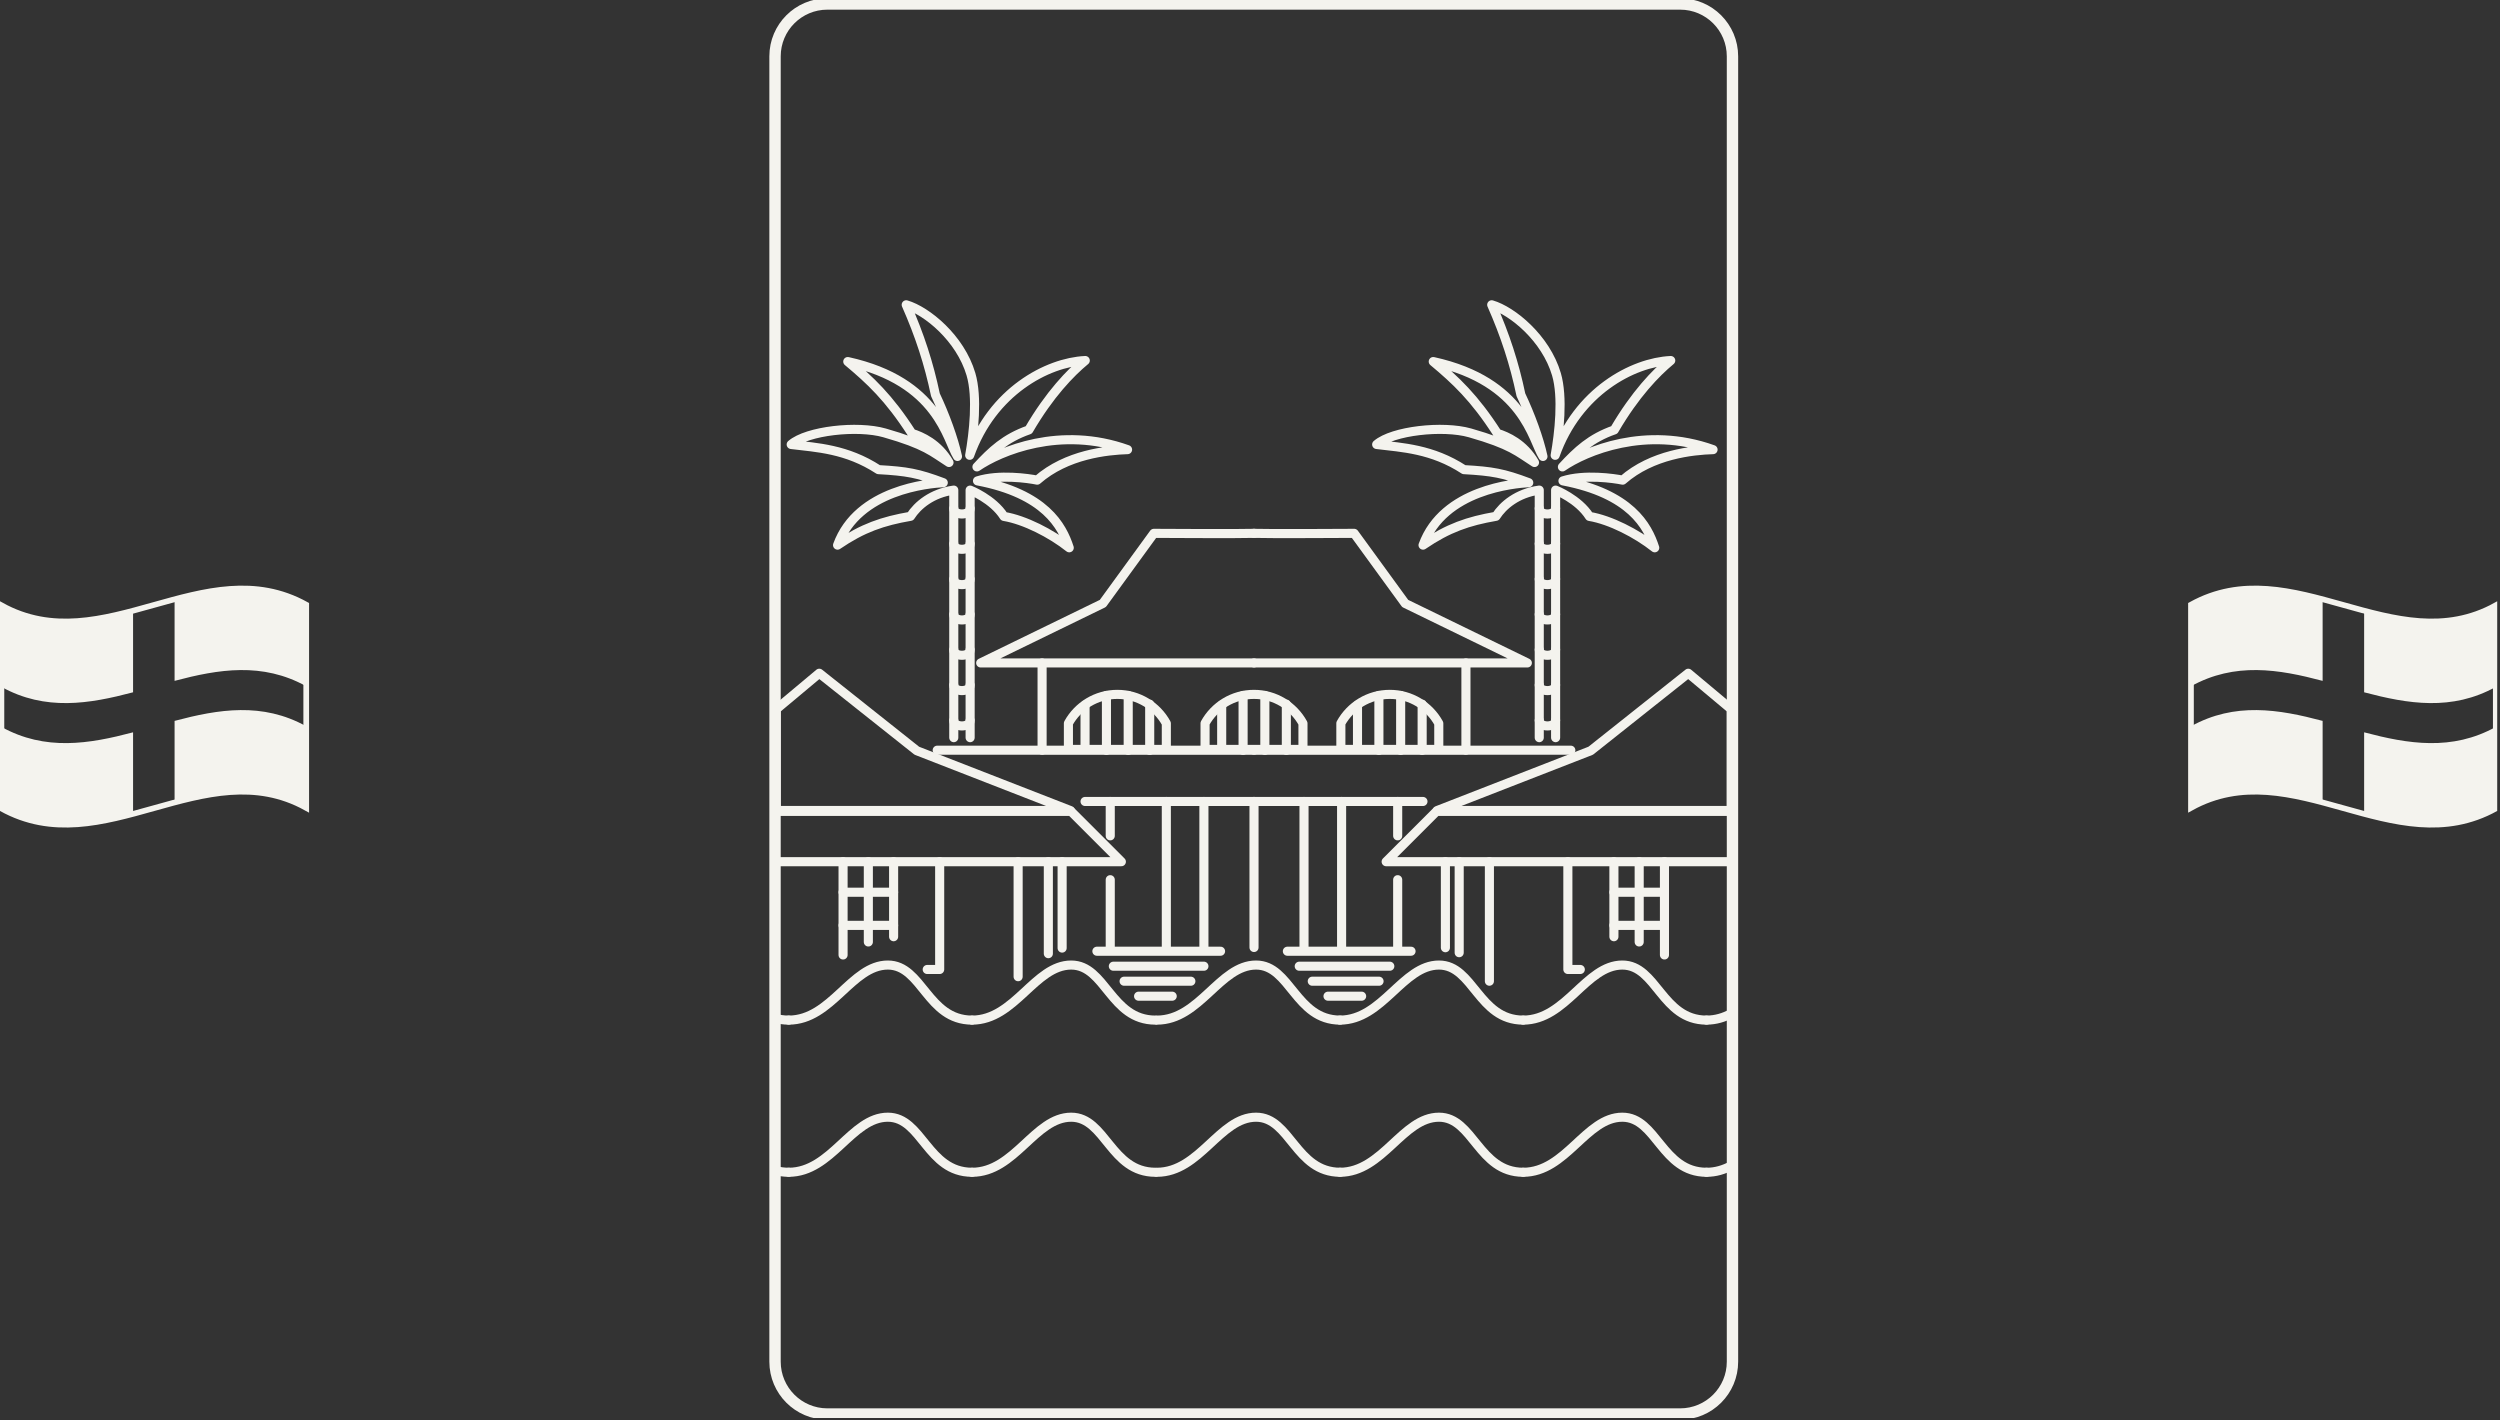 <svg width="220" height="125" viewBox="0 0 220 125" fill="none" xmlns="http://www.w3.org/2000/svg">
<rect x="0" y="0" width="220" height="125" fill="#333333" stroke="none"/>
<g clip-path="url(#clip0_405_1173)">
<path d="M147.852 0.35H72.809C70.266 0.35 68.203 2.412 68.203 4.956V119.828C68.203 122.372 70.266 124.435 72.809 124.435H147.852C150.396 124.435 152.458 122.372 152.458 119.828V4.956C152.458 2.412 150.396 0.35 147.852 0.35Z" stroke="#F4F3EE" stroke-miterlimit="10"/>
<path d="M94.255 71.404H68.203V75.83H98.68L94.255 71.404Z" stroke="#F4F3EE" stroke-width="0.8" stroke-linecap="round" stroke-linejoin="round"/>
<path d="M68.31 62.413L72.096 59.245L80.681 66.064L94.188 71.325H68.31V62.413Z" stroke="#F4F3EE" stroke-width="0.8" stroke-linecap="round" stroke-linejoin="round"/>
<path d="M93.467 75.83V83.431" stroke="#F4F3EE" stroke-width="0.8" stroke-linecap="round" stroke-linejoin="round"/>
<path d="M92.254 75.83V83.923" stroke="#F4F3EE" stroke-width="0.8" stroke-linecap="round" stroke-linejoin="round"/>
<path d="M89.595 75.83V85.95" stroke="#F4F3EE" stroke-width="0.8" stroke-linecap="round" stroke-linejoin="round"/>
<path d="M82.691 75.83V85.314H81.595" stroke="#F4F3EE" stroke-width="0.8" stroke-linecap="round" stroke-linejoin="round"/>
<path d="M74.19 75.83V84.038" stroke="#F4F3EE" stroke-width="0.8" stroke-linecap="round" stroke-linejoin="round"/>
<path d="M76.414 75.83V82.894" stroke="#F4F3EE" stroke-width="0.8" stroke-linecap="round" stroke-linejoin="round"/>
<path d="M78.638 75.83V82.431" stroke="#F4F3EE" stroke-width="0.8" stroke-linecap="round" stroke-linejoin="round"/>
<path d="M74.19 78.517H78.637" stroke="#F4F3EE" stroke-width="0.8" stroke-linecap="round" stroke-linejoin="round"/>
<path d="M74.19 81.432H78.637" stroke="#F4F3EE" stroke-width="0.8" stroke-linecap="round" stroke-linejoin="round"/>
<path d="M126.407 71.404H152.459V75.83H121.981L126.407 71.404Z" stroke="#F4F3EE" stroke-width="0.8" stroke-linecap="round" stroke-linejoin="round"/>
<path d="M152.353 62.413L148.567 59.245L139.982 66.064L126.475 71.325H152.353V62.413Z" stroke="#F4F3EE" stroke-width="0.8" stroke-linecap="round" stroke-linejoin="round"/>
<path d="M127.195 75.83V83.399" stroke="#F4F3EE" stroke-width="0.8" stroke-linecap="round" stroke-linejoin="round"/>
<path d="M128.408 75.83V83.838" stroke="#F4F3EE" stroke-width="0.8" stroke-linecap="round" stroke-linejoin="round"/>
<path d="M131.067 75.83V86.346" stroke="#F4F3EE" stroke-width="0.8" stroke-linecap="round" stroke-linejoin="round"/>
<path d="M137.972 75.83V85.314H139.067" stroke="#F4F3EE" stroke-width="0.8" stroke-linecap="round" stroke-linejoin="round"/>
<path d="M146.472 75.83V84.038" stroke="#F4F3EE" stroke-width="0.8" stroke-linecap="round" stroke-linejoin="round"/>
<path d="M144.248 75.83V82.894" stroke="#F4F3EE" stroke-width="0.8" stroke-linecap="round" stroke-linejoin="round"/>
<path d="M142.024 75.83V82.431" stroke="#F4F3EE" stroke-width="0.8" stroke-linecap="round" stroke-linejoin="round"/>
<path d="M146.471 78.517H142.024" stroke="#F4F3EE" stroke-width="0.8" stroke-linecap="round" stroke-linejoin="round"/>
<path d="M146.471 81.432H142.024" stroke="#F4F3EE" stroke-width="0.8" stroke-linecap="round" stroke-linejoin="round"/>
<path d="M110.353 46.935C109.267 46.982 101.539 46.935 101.539 46.935L97.05 53.105L86.3 58.339H110.353" stroke="#F4F3EE" stroke-width="0.8" stroke-linecap="round" stroke-linejoin="round"/>
<path d="M110.353 46.935C111.439 46.982 119.167 46.935 119.167 46.935L123.656 53.105L134.406 58.339H110.353" stroke="#F4F3EE" stroke-width="0.8" stroke-linecap="round" stroke-linejoin="round"/>
<path d="M91.704 58.339V66.02H110.353" stroke="#F4F3EE" stroke-width="0.8" stroke-linecap="round" stroke-linejoin="round"/>
<path d="M129.002 58.339V66.02H110.354" stroke="#F4F3EE" stroke-width="0.8" stroke-linecap="round" stroke-linejoin="round"/>
<path d="M94.02 65.949V63.647C94.858 62.131 96.472 61.105 98.326 61.105C100.184 61.105 101.802 62.136 102.637 63.657V65.949H94.02Z" stroke="#F4F3EE" stroke-width="0.8" stroke-linecap="round" stroke-linejoin="round"/>
<path d="M95.484 62.05V65.952" stroke="#F4F3EE" stroke-width="0.8" stroke-linecap="round" stroke-linejoin="round"/>
<path d="M97.367 61.198V66.035" stroke="#F4F3EE" stroke-width="0.8" stroke-linecap="round" stroke-linejoin="round"/>
<path d="M99.282 61.198V66.035" stroke="#F4F3EE" stroke-width="0.8" stroke-linecap="round" stroke-linejoin="round"/>
<path d="M101.174 61.966V66.035" stroke="#F4F3EE" stroke-width="0.8" stroke-linecap="round" stroke-linejoin="round"/>
<path d="M106.045 65.949V63.647C106.882 62.131 108.496 61.105 110.35 61.105C112.209 61.105 113.826 62.136 114.661 63.657V65.949H106.045Z" stroke="#F4F3EE" stroke-width="0.8" stroke-linecap="round" stroke-linejoin="round"/>
<path d="M107.509 62.05V65.952" stroke="#F4F3EE" stroke-width="0.8" stroke-linecap="round" stroke-linejoin="round"/>
<path d="M109.392 61.198V66.035" stroke="#F4F3EE" stroke-width="0.8" stroke-linecap="round" stroke-linejoin="round"/>
<path d="M111.307 61.198V66.035" stroke="#F4F3EE" stroke-width="0.8" stroke-linecap="round" stroke-linejoin="round"/>
<path d="M113.198 61.966V66.035" stroke="#F4F3EE" stroke-width="0.8" stroke-linecap="round" stroke-linejoin="round"/>
<path d="M117.996 65.949V63.647C118.833 62.131 120.447 61.105 122.302 61.105C124.16 61.105 125.777 62.136 126.613 63.657V65.949H117.996Z" stroke="#F4F3EE" stroke-width="0.8" stroke-linecap="round" stroke-linejoin="round"/>
<path d="M119.46 62.05V65.952" stroke="#F4F3EE" stroke-width="0.8" stroke-linecap="round" stroke-linejoin="round"/>
<path d="M121.343 61.198V66.035" stroke="#F4F3EE" stroke-width="0.8" stroke-linecap="round" stroke-linejoin="round"/>
<path d="M123.258 61.198V66.035" stroke="#F4F3EE" stroke-width="0.8" stroke-linecap="round" stroke-linejoin="round"/>
<path d="M125.149 61.966V66.035" stroke="#F4F3EE" stroke-width="0.8" stroke-linecap="round" stroke-linejoin="round"/>
<path d="M91.704 66.019H82.473" stroke="#F4F3EE" stroke-width="0.8" stroke-linecap="round" stroke-linejoin="round"/>
<path d="M138.233 66.019H129.002" stroke="#F4F3EE" stroke-width="0.8" stroke-linecap="round" stroke-linejoin="round"/>
<path d="M110.353 70.53H95.484" stroke="#F4F3EE" stroke-width="0.8" stroke-linecap="round" stroke-linejoin="round"/>
<path d="M125.221 70.53H110.353" stroke="#F4F3EE" stroke-width="0.8" stroke-linecap="round" stroke-linejoin="round"/>
<path d="M96.526 83.708H107.409" stroke="#F4F3EE" stroke-width="0.8" stroke-linecap="round" stroke-linejoin="round"/>
<path d="M97.974 85.027H105.945" stroke="#F4F3EE" stroke-width="0.8" stroke-linecap="round" stroke-linejoin="round"/>
<path d="M98.92 86.347H104.797" stroke="#F4F3EE" stroke-width="0.8" stroke-linecap="round" stroke-linejoin="round"/>
<path d="M100.195 87.665H103.155" stroke="#F4F3EE" stroke-width="0.8" stroke-linecap="round" stroke-linejoin="round"/>
<path d="M124.172 83.708H113.289" stroke="#F4F3EE" stroke-width="0.8" stroke-linecap="round" stroke-linejoin="round"/>
<path d="M122.304 85.027H114.332" stroke="#F4F3EE" stroke-width="0.8" stroke-linecap="round" stroke-linejoin="round"/>
<path d="M121.357 86.347H115.479" stroke="#F4F3EE" stroke-width="0.8" stroke-linecap="round" stroke-linejoin="round"/>
<path d="M119.824 87.665H116.864" stroke="#F4F3EE" stroke-width="0.8" stroke-linecap="round" stroke-linejoin="round"/>
<path d="M110.353 70.53V83.379" stroke="#F4F3EE" stroke-width="0.8" stroke-linecap="round" stroke-linejoin="round"/>
<path d="M105.944 70.53V83.603" stroke="#F4F3EE" stroke-width="0.8" stroke-linecap="round" stroke-linejoin="round"/>
<path d="M102.637 70.53V83.603" stroke="#F4F3EE" stroke-width="0.8" stroke-linecap="round" stroke-linejoin="round"/>
<path d="M97.702 70.53V73.554" stroke="#F4F3EE" stroke-width="0.8" stroke-linecap="round" stroke-linejoin="round"/>
<path d="M97.702 77.413V83.603" stroke="#F4F3EE" stroke-width="0.8" stroke-linecap="round" stroke-linejoin="round"/>
<path d="M114.753 70.53V83.603" stroke="#F4F3EE" stroke-width="0.8" stroke-linecap="round" stroke-linejoin="round"/>
<path d="M118.061 70.53V83.603" stroke="#F4F3EE" stroke-width="0.8" stroke-linecap="round" stroke-linejoin="round"/>
<path d="M122.996 70.53V73.554" stroke="#F4F3EE" stroke-width="0.8" stroke-linecap="round" stroke-linejoin="round"/>
<path d="M122.996 77.413V83.603" stroke="#F4F3EE" stroke-width="0.8" stroke-linecap="round" stroke-linejoin="round"/>
<path d="M69.407 89.77C73.17 89.77 74.937 84.924 78.13 84.924C81.151 84.924 81.607 89.77 85.541 89.77" stroke="#F4F3EE" stroke-width="0.8" stroke-linecap="round" stroke-linejoin="round"/>
<path d="M68.203 89.6C68.566 89.709 68.965 89.77 69.407 89.77" stroke="#F4F3EE" stroke-width="0.8" stroke-linecap="round" stroke-linejoin="round"/>
<path d="M85.541 89.77C89.304 89.77 91.071 84.924 94.263 84.924C97.285 84.924 97.741 89.77 101.675 89.77" stroke="#F4F3EE" stroke-width="0.8" stroke-linecap="round" stroke-linejoin="round"/>
<path d="M101.811 89.77C105.573 89.77 107.34 84.924 110.533 84.924C113.554 84.924 114.01 89.77 117.944 89.77" stroke="#F4F3EE" stroke-width="0.8" stroke-linecap="round" stroke-linejoin="round"/>
<path d="M117.908 89.77C121.671 89.77 123.438 84.924 126.631 84.924C129.652 84.924 130.108 89.77 134.042 89.77" stroke="#F4F3EE" stroke-width="0.8" stroke-linecap="round" stroke-linejoin="round"/>
<path d="M134.041 89.77C137.804 89.77 139.571 84.924 142.763 84.924C145.785 84.924 146.241 89.77 150.175 89.77" stroke="#F4F3EE" stroke-width="0.8" stroke-linecap="round" stroke-linejoin="round"/>
<path d="M150.175 89.769C150.986 89.769 151.705 89.544 152.365 89.19" stroke="#F4F3EE" stroke-width="0.8" stroke-linecap="round" stroke-linejoin="round"/>
<path d="M69.407 103.16C73.17 103.16 74.937 98.314 78.13 98.314C81.151 98.314 81.607 103.16 85.541 103.16" stroke="#F4F3EE" stroke-width="0.8" stroke-linecap="round" stroke-linejoin="round"/>
<path d="M68.203 102.99C68.566 103.099 68.965 103.16 69.407 103.16" stroke="#F4F3EE" stroke-width="0.8" stroke-linecap="round" stroke-linejoin="round"/>
<path d="M85.541 103.16C89.304 103.16 91.071 98.314 94.263 98.314C97.285 98.314 97.741 103.16 101.675 103.16" stroke="#F4F3EE" stroke-width="0.8" stroke-linecap="round" stroke-linejoin="round"/>
<path d="M101.811 103.16C105.573 103.16 107.34 98.314 110.533 98.314C113.554 98.314 114.01 103.16 117.944 103.16" stroke="#F4F3EE" stroke-width="0.8" stroke-linecap="round" stroke-linejoin="round"/>
<path d="M117.908 103.16C121.671 103.16 123.438 98.314 126.631 98.314C129.652 98.314 130.108 103.16 134.042 103.16" stroke="#F4F3EE" stroke-width="0.8" stroke-linecap="round" stroke-linejoin="round"/>
<path d="M134.041 103.16C137.804 103.16 139.571 98.314 142.763 98.314C145.785 98.314 146.241 103.16 150.175 103.16" stroke="#F4F3EE" stroke-width="0.8" stroke-linecap="round" stroke-linejoin="round"/>
<path d="M150.175 103.161C150.986 103.161 151.705 102.936 152.365 102.582" stroke="#F4F3EE" stroke-width="0.8" stroke-linecap="round" stroke-linejoin="round"/>
<path d="M136.894 64.913V43.129C136.894 43.129 138.897 43.913 139.871 45.445C141.7 45.75 144.023 46.943 145.616 48.205C144.999 46.285 143.488 43.455 137.541 42.317C139.437 41.716 142.035 42.096 142.796 42.253C145.386 39.98 148.961 39.622 150.749 39.567C144.834 37.439 139.515 39.695 137.493 41.088C138.781 39.687 139.996 38.55 142.057 37.833C143.899 34.68 145.719 32.81 147.025 31.727C143.674 31.881 138.834 34.471 136.855 40.067C137.206 38.123 137.562 34.955 136.967 32.934C136.028 29.75 133.073 27.349 131.27 26.822C132.456 29.508 133.265 31.998 133.839 34.742C134.682 36.516 135.448 38.62 135.78 40.168C134.855 38.711 134.126 33.583 126.126 31.817C128.084 33.455 129.736 34.974 131.765 38.136C132.598 38.393 134.095 39.049 135.036 40.7C133.559 39.764 133.015 39.138 129.36 38.093C126.977 37.413 122.552 37.902 121.147 39.115C123.403 39.391 126.02 39.498 128.828 41.328C131.328 41.47 132.304 41.64 134.53 42.477C133.339 42.54 127.015 43.056 125.227 47.971C127.44 46.461 129.201 45.858 131.647 45.434C132.263 44.469 133.53 43.397 135.454 43.129V64.913" stroke="#F4F3EE" stroke-width="0.8" stroke-linecap="round" stroke-linejoin="round"/>
<path d="M135.454 44.742C135.454 45.394 136.893 45.394 136.893 44.742" stroke="#F4F3EE" stroke-width="0.8" stroke-linecap="round" stroke-linejoin="round"/>
<path d="M135.454 47.851C135.454 48.502 136.893 48.502 136.893 47.851" stroke="#F4F3EE" stroke-width="0.8" stroke-linecap="round" stroke-linejoin="round"/>
<path d="M135.454 50.959C135.454 51.611 136.893 51.611 136.893 50.959" stroke="#F4F3EE" stroke-width="0.8" stroke-linecap="round" stroke-linejoin="round"/>
<path d="M135.454 54.067C135.454 54.719 136.893 54.719 136.893 54.067" stroke="#F4F3EE" stroke-width="0.8" stroke-linecap="round" stroke-linejoin="round"/>
<path d="M135.454 57.176C135.454 57.828 136.893 57.828 136.893 57.176" stroke="#F4F3EE" stroke-width="0.8" stroke-linecap="round" stroke-linejoin="round"/>
<path d="M135.454 60.284C135.454 60.936 136.893 60.936 136.893 60.284" stroke="#F4F3EE" stroke-width="0.8" stroke-linecap="round" stroke-linejoin="round"/>
<path d="M135.454 63.394C135.454 64.045 136.893 64.045 136.893 63.394" stroke="#F4F3EE" stroke-width="0.8" stroke-linecap="round" stroke-linejoin="round"/>
<path d="M85.371 64.913V43.129C85.371 43.129 87.375 43.913 88.349 45.445C90.177 45.75 92.5 46.943 94.093 48.205C93.476 46.285 91.966 43.455 86.019 42.317C87.914 41.716 90.513 42.096 91.274 42.253C93.863 39.98 97.439 39.622 99.226 39.567C93.311 37.439 87.992 39.695 85.971 41.088C87.258 39.687 88.474 38.55 90.535 37.833C92.377 34.68 94.197 32.81 95.503 31.727C92.152 31.881 87.311 34.471 85.332 40.067C85.683 38.123 86.04 34.955 85.444 32.934C84.506 29.75 81.551 27.349 79.747 26.822C80.933 29.508 81.742 31.998 82.317 34.742C83.16 36.516 83.926 38.62 84.258 40.168C83.332 38.711 82.604 33.583 74.604 31.817C76.561 33.455 78.214 34.974 80.242 38.136C81.075 38.393 82.572 39.049 83.513 40.7C82.036 39.764 81.492 39.138 77.838 38.093C75.455 37.413 71.029 37.902 69.625 39.115C71.88 39.391 74.497 39.498 77.306 41.328C79.806 41.47 80.782 41.64 83.008 42.477C81.817 42.54 75.492 43.056 73.705 47.971C75.918 46.461 77.678 45.858 80.125 45.434C80.741 44.469 82.008 43.397 83.932 43.129V64.913" stroke="#F4F3EE" stroke-width="0.8" stroke-linecap="round" stroke-linejoin="round"/>
<path d="M83.932 44.742C83.932 45.394 85.371 45.394 85.371 44.742" stroke="#F4F3EE" stroke-width="0.8" stroke-linecap="round" stroke-linejoin="round"/>
<path d="M83.932 47.851C83.932 48.502 85.371 48.502 85.371 47.851" stroke="#F4F3EE" stroke-width="0.8" stroke-linecap="round" stroke-linejoin="round"/>
<path d="M83.932 50.959C83.932 51.611 85.371 51.611 85.371 50.959" stroke="#F4F3EE" stroke-width="0.8" stroke-linecap="round" stroke-linejoin="round"/>
<path d="M83.932 54.067C83.932 54.719 85.371 54.719 85.371 54.067" stroke="#F4F3EE" stroke-width="0.8" stroke-linecap="round" stroke-linejoin="round"/>
<path d="M83.932 57.176C83.932 57.828 85.371 57.828 85.371 57.176" stroke="#F4F3EE" stroke-width="0.8" stroke-linecap="round" stroke-linejoin="round"/>
<path d="M83.932 60.284C83.932 60.936 85.371 60.936 85.371 60.284" stroke="#F4F3EE" stroke-width="0.8" stroke-linecap="round" stroke-linejoin="round"/>
<path d="M83.932 63.394C83.932 64.045 85.371 64.045 85.371 63.394" stroke="#F4F3EE" stroke-width="0.8" stroke-linecap="round" stroke-linejoin="round"/>
<path d="M208.044 60.922C211.906 61.945 215.767 62.589 219.629 60.447V53.267C215.767 55.409 211.906 54.765 208.044 53.742C208.044 56.135 208.044 58.528 208.044 60.922Z" fill="#F4F3EE"/>
<path d="M192.806 60.391C196.667 58.248 200.529 58.892 204.391 59.916C204.391 57.523 204.391 55.129 204.391 52.736C200.529 51.712 196.667 51.068 192.806 53.211C192.806 55.604 192.806 57.998 192.806 60.391Z" fill="#F4F3EE"/>
<path d="M192.806 71.093C196.667 68.951 200.529 69.594 204.391 70.618C204.391 68.225 204.391 65.831 204.391 63.438C200.529 62.414 196.667 61.77 192.806 63.913C192.806 66.306 192.806 68.7 192.806 71.093Z" fill="#F4F3EE"/>
<path d="M208.044 71.624C211.906 72.647 215.767 73.291 219.629 71.149V63.969C215.767 66.111 211.906 65.467 208.044 64.444C208.044 66.837 208.044 69.231 208.044 71.624Z" fill="#F4F3EE"/>
<path d="M192.806 71.093C201.747 66.132 210.688 76.109 219.629 71.149C219.629 65.188 219.629 59.227 219.629 53.267C210.688 58.227 201.747 48.25 192.806 53.211C192.806 59.172 192.806 65.132 192.806 71.093Z" stroke="#F4F3EE" stroke-width="0.5" stroke-miterlimit="10"/>
<path d="M11.71 60.922C7.848 61.945 3.987 62.589 0.125 60.447V53.267C3.987 55.409 7.848 54.765 11.71 53.742C11.71 56.135 11.71 58.528 11.71 60.922Z" fill="#F4F3EE"/>
<path d="M26.948 60.391C23.087 58.248 19.225 58.892 15.363 59.916C15.363 57.523 15.363 55.129 15.363 52.736C19.225 51.712 23.087 51.068 26.948 53.211C26.948 55.604 26.948 57.998 26.948 60.391Z" fill="#F4F3EE"/>
<path d="M26.948 71.093C23.087 68.951 19.225 69.594 15.363 70.618C15.363 68.225 15.363 65.831 15.363 63.438C19.225 62.414 23.087 61.77 26.948 63.913C26.948 66.306 26.948 68.7 26.948 71.093Z" fill="#F4F3EE"/>
<path d="M11.71 71.624C7.848 72.647 3.987 73.291 0.125 71.149V63.969C3.987 66.111 7.848 65.467 11.71 64.444C11.71 66.837 11.71 69.231 11.71 71.624Z" fill="#F4F3EE"/>
<path d="M26.948 71.093C18.007 66.132 9.066 76.109 0.125 71.149V53.267C9.066 58.227 18.007 48.25 26.948 53.211C26.948 59.172 26.948 65.132 26.948 71.093Z" stroke="#F4F3EE" stroke-width="0.5" stroke-miterlimit="10"/>
</g>
<defs>
<clipPath id="clip0_405_1173">
<rect width="219.754" height="124.785" fill="white"/>
</clipPath>
</defs>
</svg>
